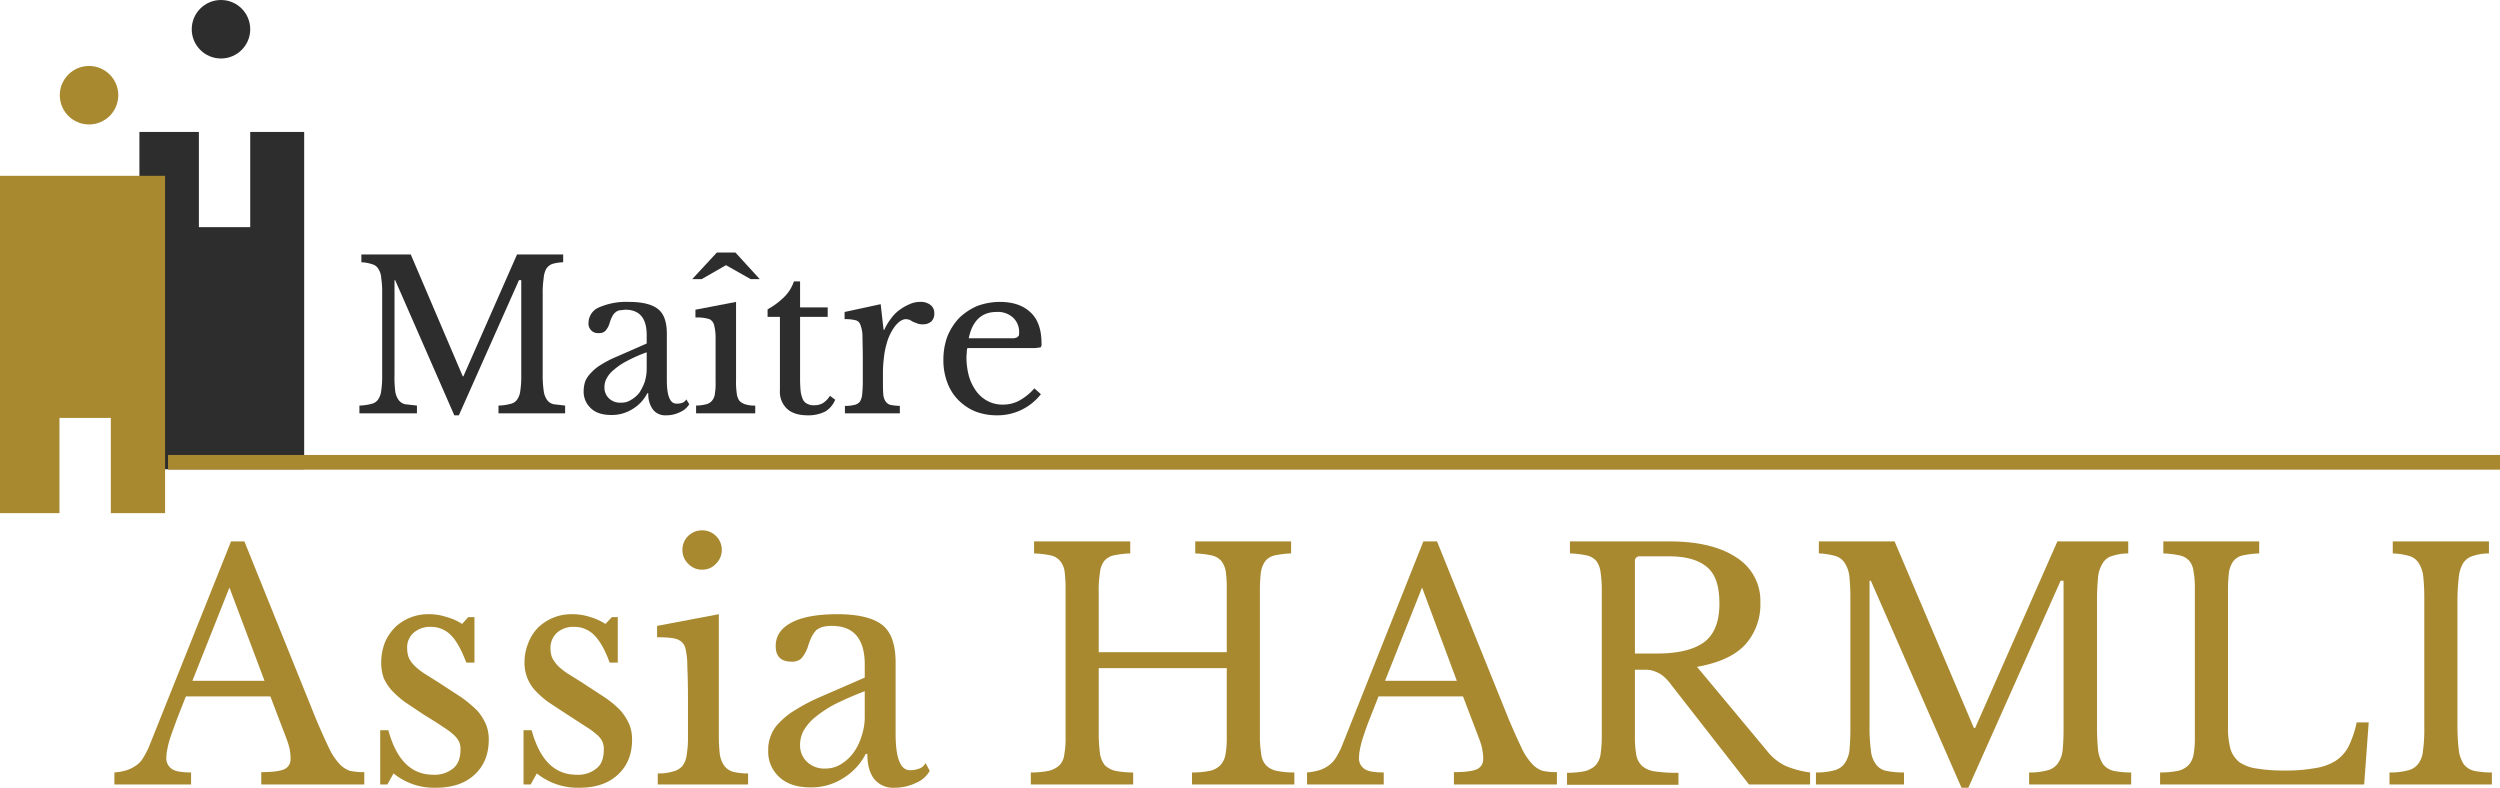 <svg xmlns="http://www.w3.org/2000/svg" viewBox="0 0 769.3 242.4"><defs><style>.ee14a452-bd3b-4443-8a2b-968d71193a7f{fill:#a8892f;}.bfc123c3-d306-44cd-8137-cb1411d854a4{fill:#2d2d2d;}</style></defs><g id="e68a0f8f-126a-4f26-a4e8-85a1c75d81f7" data-name="Calque 2"><g id="ff0f7dfc-a533-4ddb-84b0-4505aa055940" data-name="Calque 1"><path class="ee14a452-bd3b-4443-8a2b-968d71193a7f" d="M83.2,214.3h-26l-2.8,7.1c-.7,2-1.4,3.8-1.9,5.3a27.2,27.2,0,0,0-1,3.8,12.9,12.9,0,0,0-.3,2.5,3.9,3.9,0,0,0,1.8,3.7c1.1.7,3.1,1,5.8,1v3.7H35.2v-3.7A17.2,17.2,0,0,0,39,237a10.5,10.5,0,0,0,2.8-1.4,6.9,6.9,0,0,0,2.2-2.3,26.3,26.3,0,0,0,1.8-3.4l25.3-63.3h4.1l22.1,54.8q2.3,5.4,3.9,8.7a18.8,18.8,0,0,0,3.2,4.9,7.7,7.7,0,0,0,3.3,2.2,18.9,18.9,0,0,0,4.4.4v3.8H80.4v-3.8c3.4,0,5.8-.3,7.1-.9a3.3,3.3,0,0,0,1.9-3.2,9.7,9.7,0,0,0-.1-1.8,11.3,11.3,0,0,0-.3-1.8c-.2-.7-.4-1.4-.7-2.2l-1.1-2.9Zm-24-4.8H81.4L70.6,180.8Z"></path><path class="ee14a452-bd3b-4443-8a2b-968d71193a7f" d="M119.2,241.4H117V224.7h2.5c2.5,9.2,7.1,13.7,13.8,13.7a9.1,9.1,0,0,0,6.1-1.9c1.5-1.2,2.3-3.2,2.3-5.8a5.7,5.7,0,0,0-.4-2.4,7.7,7.7,0,0,0-1.7-2.2,23.1,23.1,0,0,0-3.4-2.5c-1.4-1-3.4-2.2-5.8-3.7l-5.7-3.8a30.1,30.1,0,0,1-4.1-3.6,14.7,14.7,0,0,1-2.5-3.8,14.2,14.2,0,0,1-.8-4.8,17.4,17.4,0,0,1,1.1-6.1,15.4,15.4,0,0,1,3.1-4.7,14.7,14.7,0,0,1,10.3-4.1,17.3,17.3,0,0,1,5.4.8,17.6,17.6,0,0,1,5,2.2l1.9-2.1H146v14h-2.5c-1.5-3.9-3-6.7-4.7-8.4a8.5,8.5,0,0,0-6.2-2.6,7.6,7.6,0,0,0-5.3,1.8,5.9,5.9,0,0,0-2,4.8,7.9,7.9,0,0,0,.5,2.9,8.9,8.9,0,0,0,1.7,2.4,19.7,19.7,0,0,0,3,2.4l4.3,2.7,7.2,4.7a42.2,42.2,0,0,1,4.8,4,16.5,16.5,0,0,1,2.7,4.2,12.1,12.1,0,0,1,.9,4.8c0,4.6-1.5,8.2-4.5,10.9s-6.9,3.9-11.8,3.9a19.7,19.7,0,0,1-13-4.4Z"></path><path class="ee14a452-bd3b-4443-8a2b-968d71193a7f" d="M163.3,241.4h-2.2V224.7h2.5c2.5,9.2,7.1,13.7,13.8,13.7a8.9,8.9,0,0,0,6.1-1.9c1.6-1.2,2.3-3.2,2.3-5.8a5.7,5.7,0,0,0-.4-2.4,6.2,6.2,0,0,0-1.7-2.2,23.1,23.1,0,0,0-3.4-2.5l-5.7-3.7-5.8-3.8a30.1,30.1,0,0,1-4.1-3.6,12.5,12.5,0,0,1-3.3-8.6,15.4,15.4,0,0,1,1.2-6.1,13.5,13.5,0,0,1,3-4.7,14.7,14.7,0,0,1,10.3-4.1,17.9,17.9,0,0,1,5.5.8,18.3,18.3,0,0,1,4.9,2.2l2-2.1h1.8v14h-2.5c-1.4-3.9-3-6.7-4.7-8.4a8.4,8.4,0,0,0-6.2-2.6,7.6,7.6,0,0,0-5.3,1.8,6.3,6.3,0,0,0-2,4.8,7.9,7.9,0,0,0,.5,2.9,11.8,11.8,0,0,0,1.7,2.4,19.7,19.7,0,0,0,3,2.4l4.3,2.7,7.2,4.7a29.8,29.8,0,0,1,4.8,4,16.5,16.5,0,0,1,2.7,4.2,12.1,12.1,0,0,1,.9,4.8c0,4.6-1.5,8.2-4.5,10.9s-6.9,3.9-11.7,3.9a20,20,0,0,1-13.1-4.4Z"></path><path class="ee14a452-bd3b-4443-8a2b-968d71193a7f" d="M221.2,226a50.4,50.4,0,0,0,.3,6.1,8.5,8.5,0,0,0,1.4,3.6,5.4,5.4,0,0,0,2.7,1.8,18.3,18.3,0,0,0,4.6.5v3.4H202.4V238a15.3,15.3,0,0,0,4.7-.6,5.6,5.6,0,0,0,2.9-1.7,6.9,6.9,0,0,0,1.3-3.4,29.9,29.9,0,0,0,.4-5.6V214.2c0-3.7-.1-6.8-.2-9.3a23.1,23.1,0,0,0-.5-5,3.9,3.9,0,0,0-2.2-3c-1.2-.6-3.4-.8-6.6-.8v-3.5l19-3.6ZM210,169.2a5.8,5.8,0,0,1,1.8-4.3,6,6,0,0,1,4.3-1.7,5.9,5.9,0,0,1,4.2,1.7,6,6,0,0,1,0,8.6,5.6,5.6,0,0,1-4.2,1.8,5.7,5.7,0,0,1-4.3-1.8A5.8,5.8,0,0,1,210,169.2Z"></path><path class="ee14a452-bd3b-4443-8a2b-968d71193a7f" d="M266.1,208.5v-4c0-7.9-3.4-11.9-10.1-11.9a11.4,11.4,0,0,0-2.8.3,6.3,6.3,0,0,0-2,1,8.6,8.6,0,0,0-1.4,2,20.2,20.2,0,0,0-1.2,3.1,10,10,0,0,1-2.1,3.7,4.2,4.2,0,0,1-2.9.9c-3.3,0-4.9-1.6-4.9-4.8s1.7-5.6,5-7.3,8-2.5,14.1-2.5,11,1.1,13.8,3.4,4,6.2,4,11.7v21.8c0,7.4,1.5,11.1,4.4,11.1a7.5,7.5,0,0,0,2.6-.4,3.5,3.5,0,0,0,2.2-1.8l1.3,2.4a8.6,8.6,0,0,1-4.2,3.7,15.2,15.2,0,0,1-6.6,1.5,7.5,7.5,0,0,1-6.3-2.7c-1.4-1.8-2.1-4.4-2.1-7.7h-.5a18.8,18.8,0,0,1-7,7.5,18.1,18.1,0,0,1-9.9,2.8c-4.1,0-7.3-1-9.6-3.1a10.5,10.5,0,0,1-3.5-8.4,11.1,11.1,0,0,1,.8-4.4,10.5,10.5,0,0,1,2.7-4.1,21.7,21.7,0,0,1,4.8-3.8,55.4,55.4,0,0,1,7.4-3.9Zm0,4.2a100.2,100.2,0,0,0-9.4,4.1,37.7,37.7,0,0,0-6.1,4.1,15,15,0,0,0-3.4,4.1,9.2,9.2,0,0,0-1,4.2,6.9,6.9,0,0,0,2.1,5.2,7.7,7.7,0,0,0,5.7,2.1,9,9,0,0,0,4.7-1.3,13.5,13.5,0,0,0,3.8-3.4,16.9,16.9,0,0,0,2.6-5.2,18.5,18.5,0,0,0,1-6.3Z"></path><path class="ee14a452-bd3b-4443-8a2b-968d71193a7f" d="M387.7,226a33.9,33.9,0,0,0,.4,6,6,6,0,0,0,1.5,3.5,6.5,6.5,0,0,0,3.2,1.7,26.4,26.4,0,0,0,5.5.5v3.7H366.8v-3.7a26.4,26.4,0,0,0,5.5-.5,6.5,6.5,0,0,0,3.2-1.7,6.4,6.4,0,0,0,1.6-3.3,28.1,28.1,0,0,0,.4-5.5V205.6H338.1V226a47.3,47.3,0,0,0,.4,6,7.6,7.6,0,0,0,1.5,3.5,7,7,0,0,0,3.2,1.7,27.2,27.2,0,0,0,5.5.5v3.7H317.2v-3.7a26.4,26.4,0,0,0,5.5-.5,7.4,7.4,0,0,0,3.3-1.7,5.6,5.6,0,0,0,1.5-3.3,28.1,28.1,0,0,0,.4-5.5V181.4a40.1,40.1,0,0,0-.3-5.5,6.3,6.3,0,0,0-1.4-3.3,5.2,5.2,0,0,0-2.9-1.7,29.8,29.8,0,0,0-5.1-.6v-3.7h29.6v3.7a29.8,29.8,0,0,0-5.1.6,5.6,5.6,0,0,0-2.9,1.7,6.9,6.9,0,0,0-1.3,3.5,32.5,32.5,0,0,0-.4,6v18.6h39.4V181.4a40.1,40.1,0,0,0-.3-5.5,7.2,7.2,0,0,0-1.4-3.3,5.5,5.5,0,0,0-3-1.7,29.7,29.7,0,0,0-5-.6v-3.7h29.5v3.7a28.4,28.4,0,0,0-5,.6,5.2,5.2,0,0,0-2.9,1.7,8,8,0,0,0-1.4,3.5,47.5,47.5,0,0,0-.3,6Z"></path><path class="ee14a452-bd3b-4443-8a2b-968d71193a7f" d="M450.2,214.3h-26l-2.8,7.1c-.8,2-1.4,3.8-1.9,5.3a27.2,27.2,0,0,0-1,3.8,12.9,12.9,0,0,0-.3,2.5,3.9,3.9,0,0,0,1.8,3.7c1.1.7,3.1,1,5.8,1v3.7H402.2v-3.7a18.5,18.5,0,0,0,3.8-.7,10.5,10.5,0,0,0,2.8-1.4,8.1,8.1,0,0,0,2.2-2.3,26.3,26.3,0,0,0,1.8-3.4L438,166.6h4.2l22.1,54.8q2.3,5.4,3.9,8.7a18.8,18.8,0,0,0,3.2,4.9,7.7,7.7,0,0,0,3.3,2.2,18.9,18.9,0,0,0,4.4.4v3.8H447.4v-3.8c3.4,0,5.8-.3,7.1-.9a3.3,3.3,0,0,0,1.9-3.2,9.7,9.7,0,0,0-.1-1.8l-.3-1.8c-.2-.7-.4-1.4-.7-2.2l-1.1-2.9Zm-24-4.8h22.1l-10.7-28.7Z"></path><path class="ee14a452-bd3b-4443-8a2b-968d71193a7f" d="M541.7,185.4a18.5,18.5,0,0,1-4.6,12.9c-3.1,3.4-8.1,5.7-14.9,6.9L543.7,231a15.9,15.9,0,0,0,5.8,4.7,29.2,29.2,0,0,0,7.5,2v3.7H538.2l-23.8-30.5a15.6,15.6,0,0,0-2.3-2.6,7.9,7.9,0,0,0-2.4-1.5,7.7,7.7,0,0,0-2.8-.7h-3.8v20.2a32.7,32.7,0,0,0,.4,5.9,6.2,6.2,0,0,0,1.8,3.5,7.7,7.7,0,0,0,4.1,1.7,46.1,46.1,0,0,0,7.1.4v3.7H482.2v-3.7a27.2,27.2,0,0,0,5.5-.5,7.5,7.5,0,0,0,3.2-1.7,6.4,6.4,0,0,0,1.6-3.3,39,39,0,0,0,.4-5.5V181.4a37.8,37.8,0,0,0-.4-5.5,7.1,7.1,0,0,0-1.3-3.3,5.5,5.5,0,0,0-3-1.7,29.8,29.8,0,0,0-5.1-.6v-3.7h30.6c8.9,0,15.8,1.7,20.7,5A15.7,15.7,0,0,1,541.7,185.4Zm-38.6,15.7H510c6.4,0,11.3-1.2,14.4-3.5s4.7-6.3,4.7-11.8-1.2-9-3.7-11.2-6.4-3.4-11.7-3.4h-9a1.4,1.4,0,0,0-1.6,1.6Z"></path><path class="ee14a452-bd3b-4443-8a2b-968d71193a7f" d="M607.8,224l25.3-57.4h21.8v3.7a15.8,15.8,0,0,0-5,.8,4.8,4.8,0,0,0-2.9,2.3,9.5,9.5,0,0,0-1.4,4.4,71,71,0,0,0-.3,7.2v38.1a74.2,74.2,0,0,0,.3,7.6,10.7,10.7,0,0,0,1.5,4.4,5.8,5.8,0,0,0,3.3,2.1,25.4,25.4,0,0,0,5.4.5v3.7H624.4v-3.7a19.6,19.6,0,0,0,5.4-.6,5.6,5.6,0,0,0,3.3-2,8.6,8.6,0,0,0,1.6-4.1,68.3,68.3,0,0,0,.3-7.2V178.7h-.9l-28.4,63.7h-2.1l-27.9-63.7h-.4v44.4a50.8,50.8,0,0,0,.4,7.6,8.5,8.5,0,0,0,1.5,4.4,5.2,5.2,0,0,0,3.2,2.1,26.4,26.4,0,0,0,5.5.5v3.7H558.8v-3.7a20.1,20.1,0,0,0,5.4-.6,5.6,5.6,0,0,0,3.3-2,8.6,8.6,0,0,0,1.6-4.1,68.3,68.3,0,0,0,.3-7.2V184.3a63.9,63.9,0,0,0-.3-6.8,9.5,9.5,0,0,0-1.4-4.2,5.1,5.1,0,0,0-2.9-2.2,21,21,0,0,0-5.1-.8v-3.7H583L607.4,224Z"></path><path class="ee14a452-bd3b-4443-8a2b-968d71193a7f" d="M727.5,241.4H664.7v-3.7a26.4,26.4,0,0,0,5.5-.5,6.5,6.5,0,0,0,3.2-1.7,6.4,6.4,0,0,0,1.6-3.3,28.1,28.1,0,0,0,.4-5.5V181.4a27.5,27.5,0,0,0-.4-5.5,6.2,6.2,0,0,0-1.3-3.3,5.5,5.5,0,0,0-3-1.7,29.7,29.7,0,0,0-5-.6v-3.7h29.5v3.7a28.4,28.4,0,0,0-5,.6,5.2,5.2,0,0,0-2.9,1.7,8,8,0,0,0-1.4,3.5,47.5,47.5,0,0,0-.3,6v41.8a24,24,0,0,0,.8,6.7,8.3,8.3,0,0,0,2.8,4,12.7,12.7,0,0,0,5.3,1.9,48.4,48.4,0,0,0,8.4.6,48.9,48.9,0,0,0,9.3-.7,16.7,16.7,0,0,0,6.4-2.2,11.9,11.9,0,0,0,4.1-4.5,31.8,31.8,0,0,0,2.5-7.4h3.7Z"></path><path class="ee14a452-bd3b-4443-8a2b-968d71193a7f" d="M756.2,223.1a69.4,69.4,0,0,0,.4,7.6,10.7,10.7,0,0,0,1.5,4.4,5.8,5.8,0,0,0,3.2,2.1,27.2,27.2,0,0,0,5.5.5v3.7H735.3v-3.7a20.4,20.4,0,0,0,5.5-.6,5.6,5.6,0,0,0,3.3-2,7.7,7.7,0,0,0,1.5-4.1,46.7,46.7,0,0,0,.4-7.2V184.3a63.9,63.9,0,0,0-.3-6.8,9.5,9.5,0,0,0-1.4-4.2,5.1,5.1,0,0,0-2.9-2.2,21,21,0,0,0-5.1-.8v-3.7h29.6v3.7a15.8,15.8,0,0,0-5,.8,5.3,5.3,0,0,0-3,2.3,10.9,10.9,0,0,0-1.3,4.4,67.3,67.3,0,0,0-.4,7.2Z"></path><path class="bfc123c3-d306-44cd-8137-cb1411d854a4" d="M142.6,115.8l16.5-37.5h14.2v2.4a14.4,14.4,0,0,0-3.3.5,4,4,0,0,0-1.9,1.5,7.2,7.2,0,0,0-.8,2.9,30,30,0,0,0-.3,4.7v24.9a32.5,32.5,0,0,0,.3,5,6.1,6.1,0,0,0,1,2.8,3.4,3.4,0,0,0,2.1,1.4l3.5.4v2.4H153.4v-2.4a15.5,15.5,0,0,0,3.6-.5,3.3,3.3,0,0,0,2.1-1.3,5.7,5.7,0,0,0,1-2.7,28.3,28.3,0,0,0,.3-4.7V86.2h-.7l-18.5,41.6h-1.4L121.6,86.2h-.2v29a34.8,34.8,0,0,0,.2,5,6.1,6.1,0,0,0,1,2.8,3.4,3.4,0,0,0,2.1,1.4l3.6.4v2.4H110.6v-2.4a15.5,15.5,0,0,0,3.6-.5,3.3,3.3,0,0,0,2.1-1.3,5.7,5.7,0,0,0,1-2.7,28.3,28.3,0,0,0,.3-4.7V89.9a25.9,25.9,0,0,0-.3-4.4,5.5,5.5,0,0,0-.9-2.8,3.1,3.1,0,0,0-1.9-1.4,12.2,12.2,0,0,0-3.3-.6V78.3h15.2l16,37.5Z"></path><path class="bfc123c3-d306-44cd-8137-cb1411d854a4" d="M199,105.7v-2.6q0-7.8-6.6-7.8l-1.8.2a2.7,2.7,0,0,0-1.3.7,2.9,2.9,0,0,0-.9,1.2,9.3,9.3,0,0,0-.8,2,6.1,6.1,0,0,1-1.4,2.5,2.7,2.7,0,0,1-1.9.6,2.9,2.9,0,0,1-3.2-3.2,5.2,5.2,0,0,1,3.2-4.7,21,21,0,0,1,9.2-1.7c4.3,0,7.3.8,9.1,2.3s2.6,4,2.6,7.6V117c0,4.8,1,7.2,2.9,7.2a5,5,0,0,0,1.7-.2,2.4,2.4,0,0,0,1.4-1.1l.9,1.5a6.2,6.2,0,0,1-2.8,2.4,9.4,9.4,0,0,1-4.3,1,4.8,4.8,0,0,1-4.1-1.8,8,8,0,0,1-1.4-5h-.3a12.1,12.1,0,0,1-4.6,4.9,11.9,11.9,0,0,1-6.4,1.8c-2.7,0-4.8-.6-6.3-2a6.9,6.9,0,0,1-2.3-5.4,9.9,9.9,0,0,1,.5-3,8.7,8.7,0,0,1,1.8-2.6,13.5,13.5,0,0,1,3.1-2.5,31.9,31.9,0,0,1,4.9-2.5Zm0,2.7a45.6,45.6,0,0,0-6.1,2.7,19.7,19.7,0,0,0-4,2.7,8.2,8.2,0,0,0-2.2,2.6,5.5,5.5,0,0,0-.7,2.8,4.6,4.6,0,0,0,1.4,3.4,4.9,4.9,0,0,0,3.7,1.3,5.2,5.2,0,0,0,3-.8,9,9,0,0,0,2.6-2.2,15.4,15.4,0,0,0,1.7-3.4,14,14,0,0,0,.6-4.1Z"></path><path class="bfc123c3-d306-44cd-8137-cb1411d854a4" d="M226.3,77.7l7.5,8.2H231l-7.6-4.3-7.5,4.3H213l7.6-8.2Zm.2,39.2a23,23,0,0,0,.2,4,5.2,5.2,0,0,0,.8,2.4,4.2,4.2,0,0,0,1.8,1.1,9,9,0,0,0,3.1.4v2.4H214.2v-2.4a13,13,0,0,0,3.1-.4,3.3,3.3,0,0,0,1.8-1.1,4,4,0,0,0,.9-2.3,18.4,18.4,0,0,0,.2-3.6V103.5a14.8,14.8,0,0,0-.4-3.2,2.8,2.8,0,0,0-1.5-2.1,12.9,12.9,0,0,0-4.3-.5V95.3l12.5-2.4Z"></path><path class="bfc123c3-d306-44cd-8137-cb1411d854a4" d="M236.2,97.5V95.2a23.4,23.4,0,0,0,5.2-3.9,12,12,0,0,0,2.9-4.7h1.9v8h8.5v2.9h-8.5v19.3a37.9,37.9,0,0,0,.2,3.8,9.9,9.9,0,0,0,.7,2.4,2.9,2.9,0,0,0,1.4,1.3,4.1,4.1,0,0,0,2.1.4,5,5,0,0,0,2.7-.7,7.4,7.4,0,0,0,2.1-2.2L257,123a7.5,7.5,0,0,1-3,3.6,11.5,11.5,0,0,1-5.5,1.2c-2.8,0-4.9-.7-6.3-2a7.1,7.1,0,0,1-2.2-5.7V97.5Z"></path><path class="bfc123c3-d306-44cd-8137-cb1411d854a4" d="M271.7,117.1c0,1.7,0,3.1.1,4.1a4.5,4.5,0,0,0,.7,2.3,2.8,2.8,0,0,0,1.5,1.1,18.5,18.5,0,0,0,2.9.3v2.3H260v-2.3a11.2,11.2,0,0,0,2.9-.3,2.9,2.9,0,0,0,1.7-1,4.8,4.8,0,0,0,.7-2.2,38.4,38.4,0,0,0,.2-3.9v-7.4c0-2.9-.1-5.1-.1-6.7a9.9,9.9,0,0,0-.7-3.6,2.1,2.1,0,0,0-1.6-1.3,13.9,13.9,0,0,0-3.2-.3V96L271,93.6l.9,7.9h.2a17.1,17.1,0,0,1,2.1-3.5,11.5,11.5,0,0,1,2.7-2.7,15.2,15.2,0,0,1,3-1.7,7.8,7.8,0,0,1,3.3-.7,4.7,4.7,0,0,1,3.2,1,3.1,3.1,0,0,1,1.1,2.6,3.2,3.2,0,0,1-.9,2.4,3.8,3.8,0,0,1-2.7.9,4,4,0,0,1-1.7-.3l-1.3-.5-1-.6-1-.2c-1.2,0-2.3.7-3.5,2.2a15.6,15.6,0,0,0-2.6,5.5,22.4,22.4,0,0,0-.8,4.2,36.4,36.4,0,0,0-.3,4.8Z"></path><path class="bfc123c3-d306-44cd-8137-cb1411d854a4" d="M320.3,121.3a16.9,16.9,0,0,1-13.4,6.5,18.3,18.3,0,0,1-6.8-1.2,15.9,15.9,0,0,1-5.2-3.5,15,15,0,0,1-3.4-5.4,19.4,19.4,0,0,1-1.2-7,20.8,20.8,0,0,1,1.2-7.1,18.5,18.5,0,0,1,3.6-5.7,19,19,0,0,1,5.5-3.7,20.2,20.2,0,0,1,7-1.3c4.2,0,7.3,1.1,9.6,3.3s3.3,5.4,3.3,9.6a1.4,1.4,0,0,1-.3,1.1l-1.6.2H297.7a3.7,3.7,0,0,0-.2,1.2c0,.5-.1,1-.1,1.6a22.3,22.3,0,0,0,.8,6,15.3,15.3,0,0,0,2.3,4.6,10.3,10.3,0,0,0,3.6,3,9.7,9.7,0,0,0,4.6,1,10.4,10.4,0,0,0,4.9-1.2,17,17,0,0,0,4.7-3.8Zm-10.5-17.2h2a3.5,3.5,0,0,0,1.2-.3l.5-.5a2.5,2.5,0,0,0,.1-.9,6,6,0,0,0-1.9-4.7,6.9,6.9,0,0,0-5.1-1.7c-4.5,0-7.4,2.7-8.5,8.1Z"></path><polygon class="bfc123c3-d306-44cd-8137-cb1411d854a4" points="49.9 144.4 93.6 144.4 93.6 40.6 77 40.6 77 69.9 61.2 69.9 61.2 40.6 42.9 40.6 42.9 144.4 49.9 144.4"></polygon><polygon class="ee14a452-bd3b-4443-8a2b-968d71193a7f" points="7.1 54.1 50.8 54.1 50.8 157.9 34.1 157.9 34.1 128.6 18.3 128.6 18.3 157.9 0 157.9 0 54.1 7.1 54.1"></polygon><circle class="ee14a452-bd3b-4443-8a2b-968d71193a7f" cx="27.4" cy="29.3" r="9"></circle><circle class="bfc123c3-d306-44cd-8137-cb1411d854a4" cx="68" cy="9" r="9"></circle><rect class="ee14a452-bd3b-4443-8a2b-968d71193a7f" x="51.7" y="140" width="717.7" height="4.52"></rect></g></g></svg>